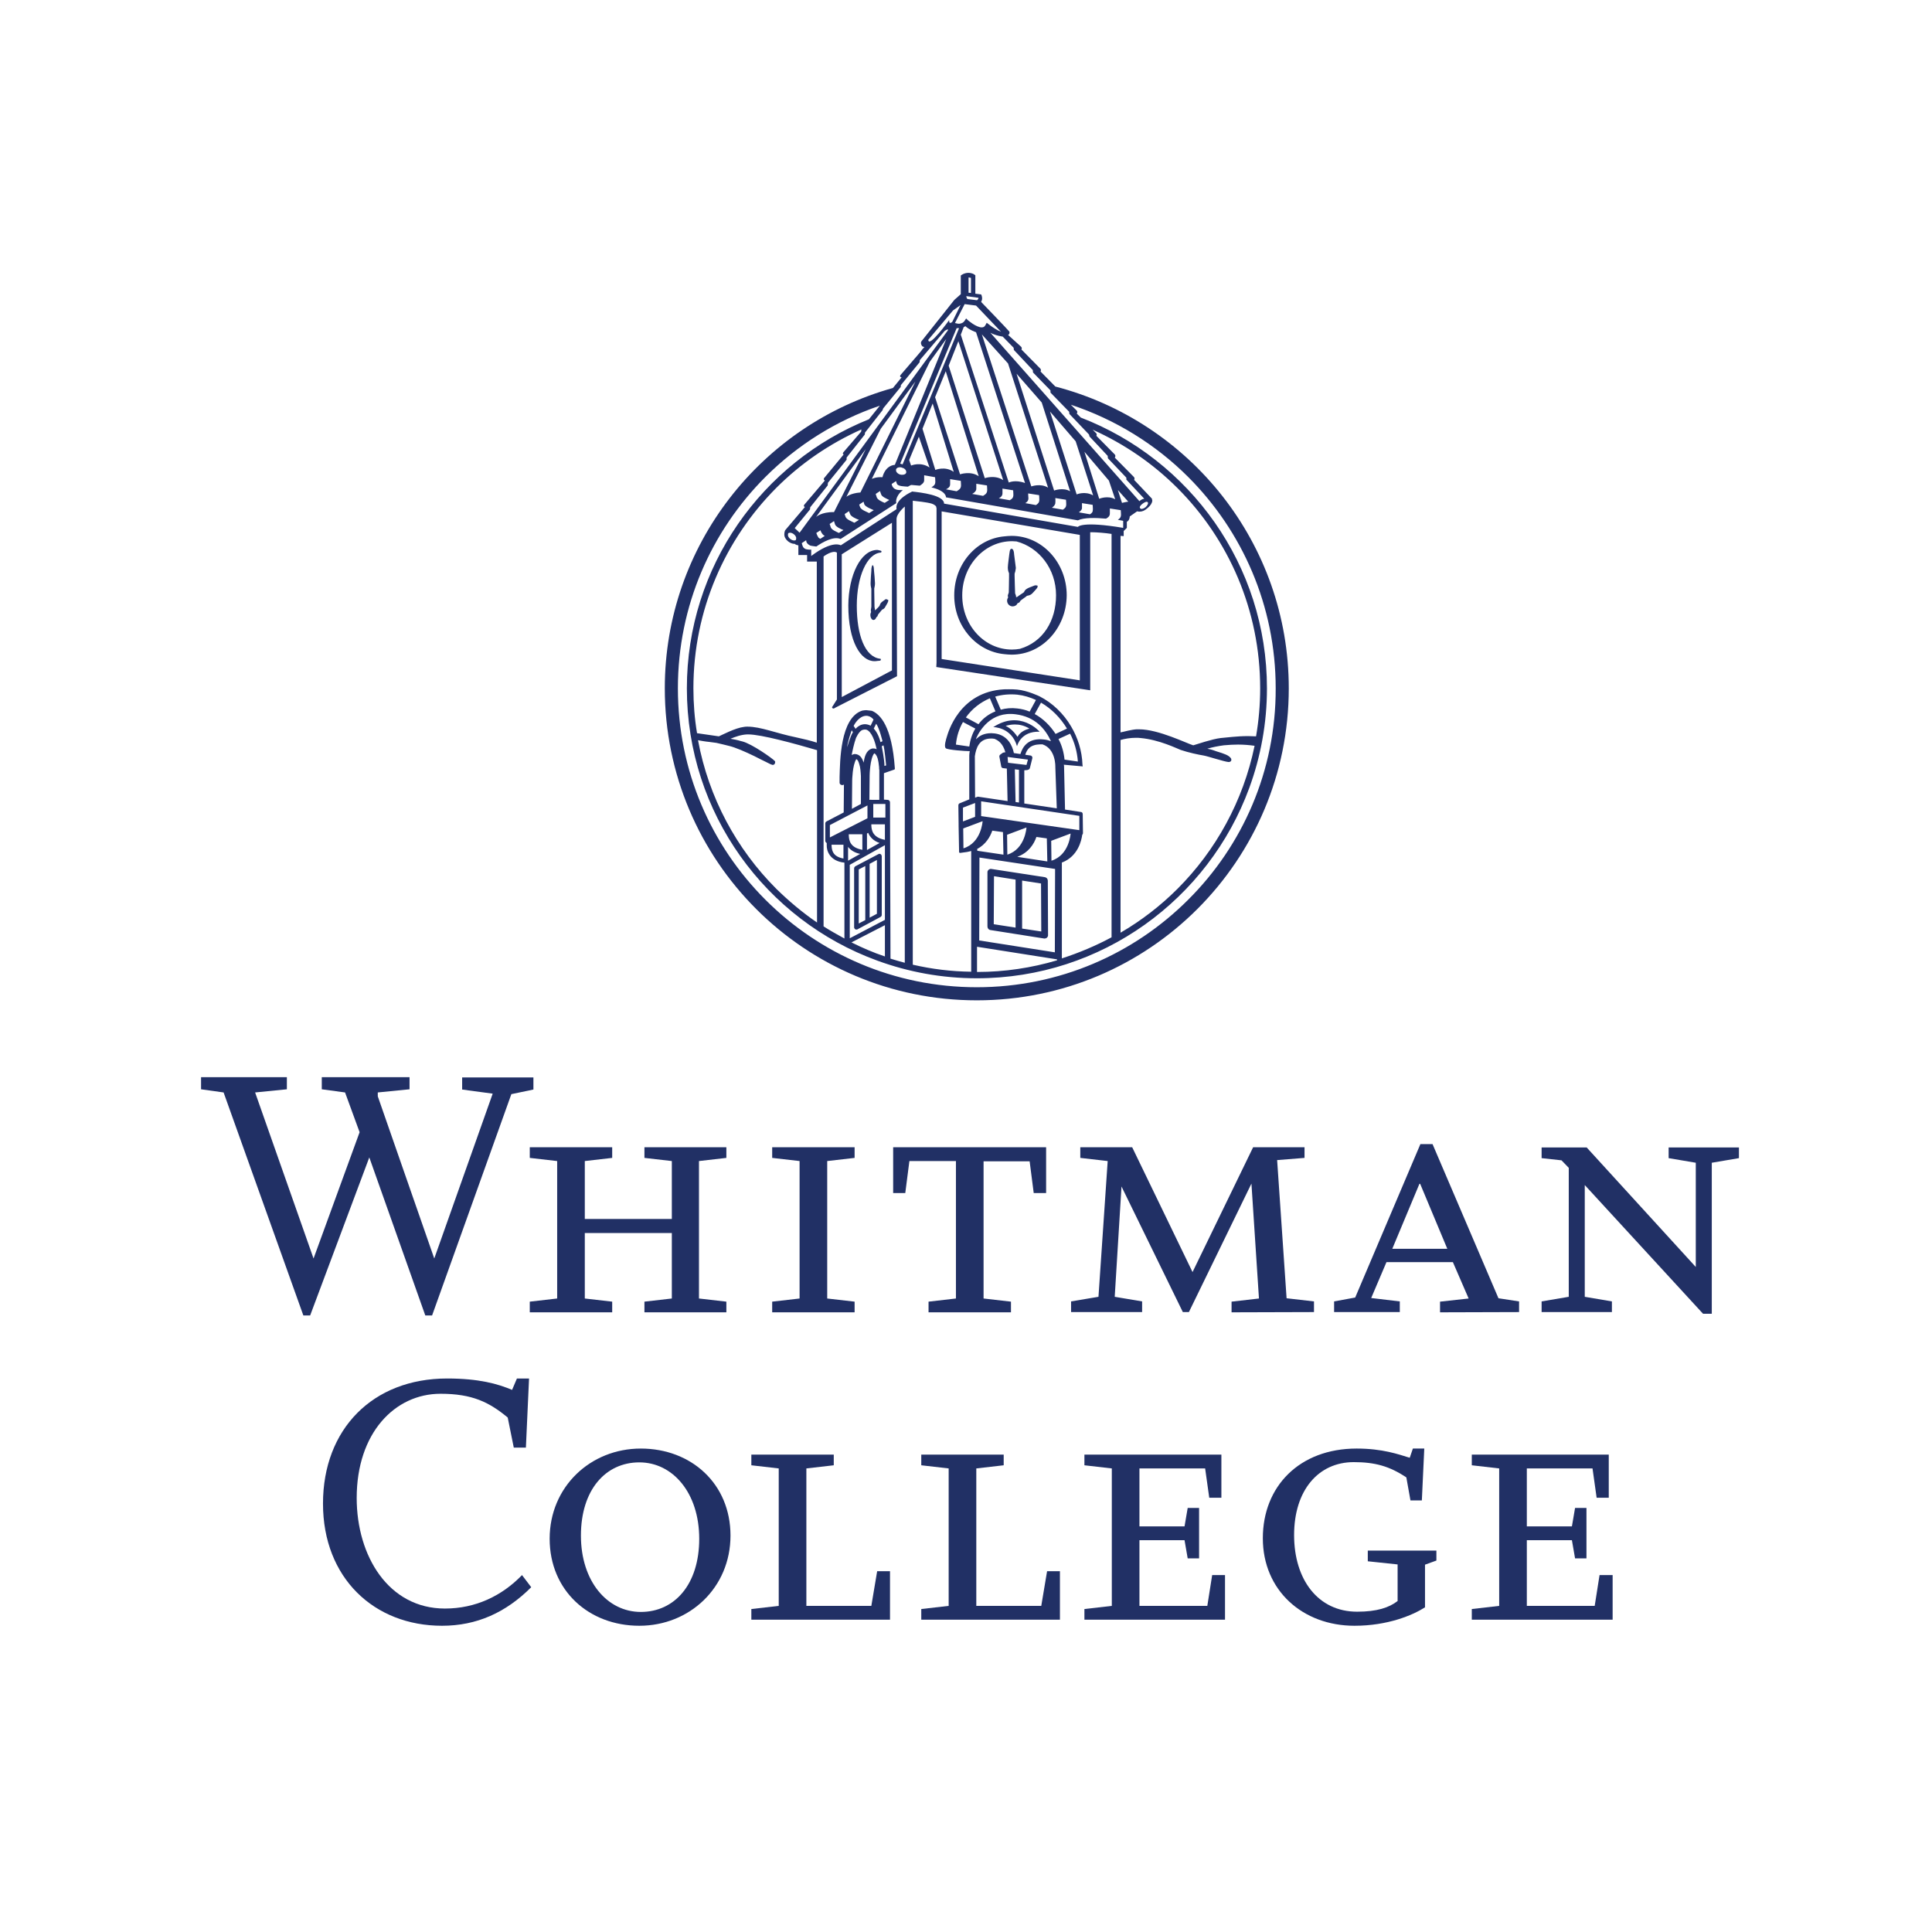 <?xml version="1.0" encoding="UTF-8"?>
<!-- Generator: Adobe Illustrator 16.0.0, SVG Export Plug-In . SVG Version: 6.00 Build 0)  -->
<svg xmlns="http://www.w3.org/2000/svg" xmlns:xlink="http://www.w3.org/1999/xlink" id="Layer_1" x="0px" y="0px" width="600px" height="600px" viewBox="0 0 600 600" xml:space="preserve">
<g>
	<g>
		<path fill="#213065" d="M137.273,504.894c-21.079,0-36.965-14.831-36.965-37.943c0-23.111,15.434-38.846,38.546-38.846    c9.861,0,15.734,1.656,20.176,3.538l1.506-3.538h3.764l-0.979,21.456h-3.764l-1.882-9.336c-5.722-4.743-10.991-7.378-20.854-7.378    c-14.228,0-26.048,12.196-26.048,32.372c0,17.993,9.862,34.33,27.403,34.33c9.486,0,17.691-3.915,23.94-10.39l2.861,3.764    C157.073,500.828,148.039,504.894,137.273,504.894z"></path>
		<path fill="#213065" d="M198.555,504.894c-15.659,0-27.855-10.916-27.855-27.027c0-16.11,12.647-28.005,28.308-28.005    c15.658,0,27.854,10.916,27.854,27.026C226.861,493.074,214.139,504.894,198.555,504.894z M198.555,454.152    c-10.464,0-18.144,8.508-18.144,22.735c0,14.229,8.205,23.715,18.596,23.715c10.464,0,18.143-8.507,18.143-22.736    C217.149,463.639,208.943,454.152,198.555,454.152z"></path>
		<path fill="#213065" d="M233.336,503.012v-3.312l8.507-0.979v-42.687l-8.507-0.979v-3.312h25.596v3.312l-8.507,0.979v42.687    h20.176l1.808-10.766h3.99v15.057H233.336z"></path>
		<path fill="#213065" d="M286.109,503.012v-3.312l8.508-0.979v-42.687l-8.508-0.979v-3.312h25.597v3.312l-8.507,0.979v42.687    h20.176l1.807-10.766h3.99v15.057H286.109z"></path>
		<path fill="#213065" d="M336.775,503.012v-3.312l8.507-0.979v-42.687l-8.507-0.979v-3.312h42.536v13.4h-3.765l-1.28-9.109h-20.402    v17.993h14.004l0.979-5.722h3.538v15.659h-3.538l-0.979-5.646h-14.004v20.402h21.08l1.506-9.562h3.99v13.853H336.775z"></path>
		<path fill="#213065" d="M442.55,485.922v13.251c-3.915,2.483-11.594,5.721-21.908,5.721c-16.11,0-28.457-10.991-28.457-27.177    c0-16.111,11.367-27.855,29.135-27.855c8.056,0,13.023,1.807,16.486,2.86l0.979-2.86h3.538l-0.753,16.11h-3.538l-1.279-7.151    c-5.195-3.463-9.713-4.743-16.337-4.743c-10.916,0-18.52,8.657-18.52,22.66c0,13.853,7.452,23.79,19.573,23.79    c6.173,0,9.938-1.28,12.572-3.312v-11.368l-9.26-0.979v-3.312h21.305v3.086L442.55,485.922z"></path>
		<path fill="#213065" d="M457.079,503.012v-3.312l8.507-0.979v-42.687l-8.507-0.979v-3.312h42.535v13.4h-3.764l-1.28-9.109h-20.401    v17.993h14.002l0.979-5.722h3.539v15.659h-3.539l-0.979-5.646h-14.002v20.402h21.079l1.506-9.562h4.064v13.853H457.079z"></path>
	</g>
	<g>
		<g>
			<path fill="#213065" d="M275.193,186.067c-0.15,0-0.377,0.15-0.526,0.301c-0.302,0.226-0.678,0.451-0.979,0.753     c-0.301,0.301-0.451,0.753-0.526,0.979c-0.076,0.226-0.979,1.054-1.205,1.28c-0.075,0.075-0.15,0.149-0.226,0.149v-0.074     c0,0,0,0,0-0.075l0,0v-0.076c-0.075-0.527-0.151-0.677-0.151-0.979l0,0v-0.075c0-0.075,0-0.075,0-0.075     c0-0.603-0.074-3.312-0.074-4.743c0-0.226,0-0.451,0-0.526s0-0.075,0-0.151c0.074-0.376,0.226-0.902,0.226-1.506     c0-0.074,0-0.149,0-0.149c0-0.753-0.226-3.162-0.302-3.84c0-0.377-0.075-0.678-0.075-0.979c-0.074-0.226-0.074-0.527-0.226-0.678     l0,0l0,0l0,0l0,0l0,0c0,0-0.075,0-0.075-0.075l0,0l0,0c0,0,0,0-0.075,0c0,0-0.075,0-0.075,0.075     c-0.15,0.15-0.15,0.452-0.227,0.678c-0.075,0.301-0.075,0.602-0.075,0.979c-0.074,0.678-0.226,3.087-0.226,3.84     c0,0,0,0.075,0,0.149c0,0.679,0.151,1.28,0.226,1.582c0,0.15,0,0.677,0,1.279c0,1.431,0,3.463,0,4.065c0,0.075,0,0.075,0,0.15     l0,0c0,0.377-0.074,0.527-0.15,1.055v0.075c0,0.15,0,0.376,0.076,0.602c-0.076,0.226-0.227,0.527-0.227,0.903     c0,0.904,0.452,1.581,0.979,1.581c0.376,0,0.753-0.376,0.902-0.903c0.076-0.075,0.227-0.075,0.302-0.226l-0.151-0.226     l0.151,0.226c0.15-0.301,0.15-0.526,0.301-0.678c0.15-0.15,0.377-0.452,0.678-0.828c0.15-0.15,0.226-0.301,0.376-0.451     c0.076-0.075,0.076-0.075,0.151-0.151l0,0c0.15-0.074,0.451-0.15,0.752-0.527c0.227-0.376,0.527-0.902,0.753-1.278     c0.151-0.302,0.302-0.527,0.377-0.979c0-0.075,0-0.15-0.075-0.226C275.344,186.142,275.269,186.067,275.193,186.067z      M327.742,120.043l-4.593-4.668c0-0.075,0.075-0.075,0.075-0.149c0.075-0.227,0.075-0.527-0.15-0.753l-5.872-5.948     c0,0,0,0,0.075-0.075c0.074-0.226,0.074-0.526-0.151-0.753l-4.064-3.688c0.226-0.075,0.149-0.075,0.301-0.226     c0.15-0.226,0.226-0.603,0.075-0.829c-0.301-0.451-8.733-9.184-8.733-9.184c0.151-0.302,0.302-0.678,0.302-1.13     c0-0.678-0.302-1.205-0.302-1.205l-1.806-0.226v-5.721l-0.302-0.227c-0.075-0.075-0.753-0.526-1.882-0.526     c-0.603,0-1.28,0.15-2.033,0.602l-0.301,0.227v5.797l-1.958,1.731l-0.074,0.074l-10.164,12.799     c-0.15,0.227-0.226,0.527-0.15,0.753c0,0.075,0.075,0.376,0.226,0.603c0.151,0.226,0.302,0.376,0.829,0.451     c-0.452,0.452-0.829,0.904-1.055,1.28l-1.731,2.033l-0.075,0.074l0,0l-4.593,5.346c-0.074,0.15-0.15,0.301-0.074,0.451     c0.149,0.227,0.376,0.227,0.451,0.227l-2.71,3.312c-40.804,11.367-70.843,48.858-70.843,93.276     c0,53.526,43.364,96.89,96.891,96.89s96.891-43.363,96.891-96.89C400.24,168.677,369.448,130.884,327.742,120.043z      M314.793,107.997l0.075,0.679l5.871,6.248l0.076,0.753l5.421,5.571v0.677l5.796,5.948l0.076,0.677l6.098,6.399l0.15,0.603     l5.646,6.022l0.074,0.753l5.723,6.022v0.603l5.57,5.947c-0.902,0.075-1.506,0.753-1.506,0.753l-46.299-52.322     c1.581,0.903,3.84,1.205,3.84,1.205L314.793,107.997z M327.666,269.857l-0.075,25.898l-23.488-3.689l0.075-25.747     L327.666,269.857z M312.76,259.243l6.022-2.259c0,0-0.376,6.7-5.947,8.432L312.76,259.243z M315.922,266.094     c3.539-1.28,5.194-3.99,5.947-6.174l3.237,0.452v0.15l0.15,7.002L315.922,266.094z M304.704,253.446v-4.593l30.49,4.518v4.441     L304.704,253.446z M328.193,251.036l-10.089-1.505v-10.314l0.979-0.075c0,0,0.075,0,0.075-0.074l0,0     c0.302,0,0.602-0.227,0.678-0.527l0.753-3.012c0.075-0.226,0-0.376-0.076-0.602c-0.15-0.151-0.3-0.302-0.526-0.302l-1.581-0.226     c0.527-1.731,1.581-3.162,4.668-3.237c0.226,0,0.451,0,0.677,0c4.217,1.43,3.991,7.001,3.991,7.001L328.193,251.036z      M324.203,229.656c-0.302,0-0.678-0.075-0.979-0.075c-4.065-0.075-5.646,2.334-6.324,4.593l-2.032-0.302     c-0.452-2.259-1.883-5.571-5.947-6.098c-0.377,0-0.753-0.076-1.055-0.076c-2.184,0-3.688,0.753-4.742,1.883     c0-0.075,0.075-0.226,0.075-0.377c1.054-2.333,4.517-8.355,12.195-7.377c6.098,0.752,9.26,4.592,10.991,8.355     C325.784,229.957,325.031,229.731,324.203,229.656z M319.234,235.905l-0.452,1.656l-5.721-0.678l-0.15-1.808L319.234,235.905z      M316.449,239.067v10.163l-1.055-0.151l-0.226-10.163L316.449,239.067z M327.816,227.925c-1.656-2.56-3.839-4.743-6.474-6.173     l1.957-3.539c3.237,1.883,6.022,4.668,8.056,8.056L327.816,227.925z M332.334,227.85c1.354,2.635,2.184,5.571,2.409,8.657     l-4.141-0.602c-0.226-2.259-0.829-4.442-1.882-6.399L332.334,227.85z M319.761,220.999c-1.204-0.527-2.483-0.829-3.839-0.979     c-1.807-0.226-3.538-0.075-5.119,0.376l-1.732-4.064c2.109-0.602,4.442-0.828,6.852-0.602c2.033,0.226,3.99,0.827,5.797,1.655     L319.761,220.999z M309.146,220.923c-2.107,0.829-3.915,2.184-5.27,3.99l-3.915-2.107c1.882-2.636,4.441-4.668,7.453-5.947     L309.146,220.923z M302.898,226.269c-0.979,1.656-1.582,3.463-1.883,5.57l-4.141-0.602c0.226-2.561,0.979-4.894,2.184-7.001     L302.898,226.269z M302.747,234.851c0.377-2.484,1.28-5.495,5.045-5.495c0.3,0,0.526,0,0.902,0.074c0.076,0,0.227,0,0.302,0.076     c1.957,0.828,2.785,2.56,3.236,4.141h-0.15c-0.149,0-0.301,0-0.451,0.075l-0.226,0.075l-0.829,0.603     c-0.149,0.15-0.226,0.301-0.226,0.527l0.603,3.161c0.075,0.227,0.227,0.376,0.452,0.452l1.279,0.15l0.227,10.088l-9.11-1.355     c-0.149,0-0.226,0-0.376,0.075l0,0l-0.603,0.227L302.747,234.851L302.747,234.851z M302.822,249.38v4.292l-3.764,1.431v-4.291     L302.822,249.38z M305.156,255.026c0,0-0.376,6.701-5.947,8.432l-0.075-6.173L305.156,255.026z M308.168,257.963l3.312,0.451     v0.076l0.151,6.926l-8.131-1.205v-0.3c0-0.076,0-0.151-0.075-0.227C306.135,262.254,307.49,259.92,308.168,257.963z      M303.425,294.024l24.844,3.914v0.301c-7.905,2.334-16.187,3.614-24.844,3.614V294.024z M326.537,267.298l-0.075-6.173     l6.022-2.259C332.484,258.866,332.108,265.566,326.537,267.298z M329.925,267.825c4.894-1.957,5.947-6.851,6.173-8.582     c0.151-0.151,0.226-0.302,0.226-0.527l-0.074-5.872c0-0.376-0.227-0.678-0.603-0.678l-4.894-0.753l-0.301-13.476     c0,0,0-0.227-0.075-0.452l5.872,0.527l-0.076-0.527c-0.15-4.291-1.43-8.355-3.537-11.895l0,0l0,0     c-2.335-3.99-5.798-7.303-9.787-9.335c0,0-3.689-1.807-7.002-2.108c-1.355-0.15-3.99-0.075-3.99-0.075     c-14.078,0.753-17.466,13.702-17.767,14.604c-0.302,0.979-0.979,3.088-0.377,3.689c0.527,0.527,6.174,0.904,7.152,0.904h0.301     c-0.075,0.451-0.15,0.903-0.15,1.354v13.626l-2.936,1.205c-0.302,0.075-0.452,0.376-0.452,0.677l0.075,5.798v0.075v0.075     c0,0,0,0,0,0.074v0.377l0.15,8.056c0,0.075,0,0.15,0.075,0.226h0.076l0,0c0.075,0,0.075,0.076,0.149,0.076l0,0l2.184-0.302     c0.452-0.075,0.903-0.226,1.28-0.301v37.491c-6.248-0.076-12.271-0.828-18.144-2.184V155.502c1.279,0.15,4.366,0.451,5.872,0.903     c0.678,0.226,1.054,0.526,1.355,0.828c0.075,0.226,0.075,0.451,0.15,0.603c0,0.074,0,0.451,0,0.451v47.504l0,0l-0.075,1.355     l47.805,7.227v-0.902v-48.182c0.151,0,0.226,0,0.376,0c1.582,0,4.367,0.226,6.249,0.526l0,0l0,0v125.272     c-4.894,2.635-10.088,4.818-15.434,6.55v-29.812H329.925L329.925,267.825z M292.434,204.662v-45.848l42.911,7.302v45.171     L292.434,204.662z M334.743,163.633l-41.557-7.228c0-2.636-7.152-3.463-10.013-3.765v0.076c0,0-5.346,2.333-4.743,5.42     l-17.315,11.217c0,0-2.484-1.731-9.185,3.313v-1.958c0,0,0.075-0.075,0.15-0.075c-0.15,0.075-0.301,0.075-0.376,0.075     c-0.678,0-1.355-0.15-1.355-0.15l0,0h-0.075c-0.753-0.376-0.903-0.527-1.204-1.581c0-0.075-0.076-0.226-0.076-0.301l1.355-0.903     c0,0.15,0.075,0.301,0.075,0.451c0.227,0.678,0.753,0.979,1.205,1.205c0.526,0.149,1.43,0.226,1.882,0.301     c1.958-1.355,5.42-3.312,7.528-2.334l17.315-11.142c0,0-0.603-1.882,2.032-4.065c-0.075,0-0.226,0-0.301,0     c-0.678,0-2.259,0.15-2.936-1.13c-0.076-0.226-0.227-0.526-0.227-0.752l1.355-0.904c0.075,0.302,0.15,0.603,0.301,0.904     c0.376,0.752,2.409,0.752,3.388,0.827c0.302-0.149,0.603-0.376,0.979-0.526v0.075l0.074-0.075c0,0,1.808,0.15,2.636,0.226     c0.602-0.376,1.354-0.903,1.354-1.656c0-0.527,0-1.58,0-1.58l3.388,0.602c0,0,0.076,0.903,0.076,1.355     c0,1.054-0.452,1.279-1.205,1.807c4.742,1.129,4.517,3.087,4.517,3.087l40.955,7.151c1.882-0.903,5.495-0.828,8.732-0.527     c0.602-0.301,1.205-0.753,1.205-1.58c0-0.527,0-1.582,0-1.582l3.388,0.527c0,0,0.075,0.903,0.075,1.355     c0,0.903-0.377,1.204-0.979,1.656c0.677,0.075,1.204,0.226,1.656,0.301v2.184C335.872,161.75,334.743,163.633,334.743,163.633z      M263.9,291.39v-22.812l10.916-6.098v23.188L263.9,291.39z M274.816,287.323v9.712c-3.613-1.204-7.076-2.71-10.389-4.366     L274.816,287.323z M257.728,260.071v-3.84l11.669-6.099v3.991L257.728,260.071z M261.943,262.329v4.291     c-3.388-0.602-3.613-2.635-3.689-3.989c0-0.151,0-0.226,0-0.302H261.943z M265.858,229.13c0.677-1.432,1.506-2.41,2.183-2.484     c0.227-0.076,0.377-0.076,0.527-0.076c0.075,0,0.075,0,0.075,0c1.431-0.075,2.785,2.409,3.463,5.496     c0.075,0.226,0.075,0.452,0.151,0.603c-0.302-0.15-0.603-0.227-0.979-0.227c-0.227,0-0.377,0-0.604,0.076     c-1.73,0.602-2.183,2.559-2.483,4.366l0,0v-0.075c-0.376-1.28-1.129-2.56-2.635-2.635c-0.151,0-0.376,0-0.527,0.075     c-0.226,0.074-0.377,0.15-0.527,0.226C264.729,233.271,265.181,231.012,265.858,229.13z M265.105,225.44     c0,0,1.129-2.409,3.086-3.012c1.958-0.602,3.088,1.055,3.088,1.055l-0.904,1.882c-2.785-1.431-4.667,0.979-4.667,0.979     L265.105,225.44z M273.838,231.765l0.527-0.302c0.376,1.205,0.828,6.248,0.828,6.248l-0.526,0.151     C274.741,236.281,273.838,231.765,273.838,231.765z M273.462,230.484c-0.753-2.937-2.108-4.216-2.108-4.216l0.753-1.506     c1.055,1.506,1.957,5.42,1.957,5.42L273.462,230.484z M270.601,256.382c0-0.15,0-0.301,0-0.376h4.216v4.817     C270.978,260.071,270.676,257.812,270.601,256.382z M273.161,261.802l-3.915,2.184v-5.119l0.376-0.226     C270.149,259.92,271.203,261.125,273.161,261.802z M270.526,248.327c-0.076,0-0.151,0-0.227,0.074c-0.075,0-0.226,0-0.301,0     l0.075-7.604c0,0,0.075-5.194,1.431-6.851c0.301,0.075,0.753,0.603,1.053,1.581c0.227,0.828,0.377,1.807,0.453,2.71     c0,0.377,0,0.753,0.074,0.903c0,0.075,0,0.075,0,0.151v0.075v9.033h-2.559V248.327L270.526,248.327z M267.364,241.024v8.657     l-2.786,1.506l0.075-8.809c0,0,0.076-4.817,1.28-6.625c0.376,0.151,0.678,0.679,0.903,1.506     C267.213,238.314,267.288,239.744,267.364,241.024z M263.072,232.065c0.227-1.957,1.431-5.271,1.431-5.271l0.377,0.604     C264.202,228.301,263.072,232.065,263.072,232.065z M267.815,259.092v4.819c-3.839-0.679-4.141-2.937-4.216-4.442     c0-0.151,0-0.302,0-0.377H267.815z M263.374,267.147v-4.141c0.753,0.979,1.957,1.807,3.765,2.184l-3.765,2.107V267.147z      M271.203,253.897v-4.216h3.765v4.216H271.203z M274.516,248.327v-8.207l3.237-1.129c0.075,0,0.15-0.15,0.15-0.226     c0,0,0,0,0-0.075v-0.075c-0.903-13.175-4.593-16.788-7.076-17.843c-0.151-0.075-1.431-0.15-1.807-0.226     c-0.452,0-0.829,0.075-1.28,0.15c-6.851,2.259-6.851,15.81-7.001,20.628c0,0.526,0,0.979,0,1.279c0,0.15,0,0.302,0,0.377v0.075     l0,0c0,0.301,0.15,0.527,0.451,0.678c0.15,0.075,0.302,0.075,0.377,0.075c0.15,0,0.301,0,0.376-0.075l0.15-0.075l-0.075,8.657     l-5.345,2.786c-0.226,0.15-0.377,0.376-0.377,0.602v5.421c0,0.226,0.151,0.451,0.302,0.603c0.075,0,0.075,0,0.15,0.074     c0,0.227,0,0.377,0,0.678c-0.075,1.657,0.903,4.969,5.496,5.421v23.563c-2.184-1.204-4.367-2.409-6.475-3.764V172.817     c0,0,2.785-2.108,4.14-1.205v45.622l0,0l-1.43,2.259c0,0-0.227,0.15,0.075,0.451c0.302,0.302,0.828-0.15,0.828-0.15l19.197-9.787     c0,0-0.15-48.257-0.15-48.783c0-1.808,2.56-3.915,2.56-3.915v141.684c-1.506-0.376-2.936-0.827-4.441-1.279l-0.15-48.559     c0-0.226-0.076-0.376-0.226-0.526c-0.151-0.15-0.302-0.227-0.527-0.227L274.516,248.327L274.516,248.327z M261.416,216.481     V172.14L277,162.353V208.2L261.416,216.481z M240.639,236.356c-0.829-0.903-7.152-5.345-10.089-6.098     c-1.129-0.226-0.979-0.377-3.688-0.829c1.43-0.602,3.312-1.279,5.194-1.354c0.076,0,0.226,0,0.302,0     c4.064,0,14.68,2.937,21.38,4.894v53.527c-4.518-3.087-8.732-6.626-12.647-10.465c-12.347-12.347-21.004-28.307-24.316-46.149     c2.333,0.452,3.463,0.527,3.463,0.527l2.258,0.301c1.732,0.377,2.485,0.603,3.765,0.903c2.032,0.452,5.27,1.882,8.056,3.237     c1.354,0.678,2.635,1.355,3.613,1.807c1.054,0.527,1.431,0.754,2.032,0.904c0.076,0,0.227,0,0.452-0.15     c0.227-0.151,0.301-0.453,0.301-0.603C240.789,236.582,240.713,236.507,240.639,236.356z M247.188,228.979     c-6.25-1.28-10.916-3.312-15.057-3.312c-0.377,0-0.679,0-1.055,0.075c-2.71,0.301-6.927,2.56-7.83,2.936     c-0.902-0.149-3.537-0.526-6.775-0.979c-0.753-4.517-1.129-9.185-1.129-13.927c0-24.316,9.862-46.3,25.747-62.26     c7.604-7.604,16.487-13.701,26.425-18.144l-0.076,0.678l-5.57,6.475c-0.075,0.15-0.15,0.301-0.075,0.451     c0,0.076,0.15,0.076,0.226,0.15l-6.098,7.378c-0.075,0.076-0.15,0.376,0,0.527c0.15,0.15,0.226,0.226,0.226,0.226l-6.399,7.528     c-0.075,0.15-0.15,0.302-0.075,0.452c0.075,0.075,0.151,0.15,0.301,0.226l-6.022,7.077c-0.376,0.451-0.376,1.354-0.376,1.43     c0,0.829,0.452,1.582,1.205,2.184c0.602,0.451,1.279,0.753,1.957,0.753c0,0,0,0,0.075,0c0.226,0.226,0.603,0.376,1.129,0.451     v3.012h2.711v2.032h3.011v56.237C251.855,230.033,249.597,229.506,247.188,228.979z M246.511,165.891     c0.526,0.377,0.827,0.979,0.752,1.355c0,0.15-0.074,0.302-0.074,0.376c-0.076,0.151-0.227,0.226-0.527,0.226     c-0.377,0-0.829-0.15-1.205-0.451c-0.526-0.376-0.828-0.979-0.753-1.354c0-0.151,0.076-0.302,0.076-0.377     c0.074-0.15,0.3-0.227,0.602-0.227l0,0C245.683,165.438,246.134,165.59,246.511,165.891z M339.485,153.846     c-2.56-1.431-5.119-0.302-5.119-0.302l-8.281-25.747l7.98,9.261L339.485,153.846z M336.775,140.295l7.604,8.958l1.957,5.797     c-2.333-1.28-4.968-0.15-4.968-0.15L336.775,140.295z M336.022,156.255l3.312,0.526c0,0,0.076,0.903,0.076,1.355     c0,0.903-0.302,1.204-0.904,1.581l-3.463-0.603c0.527-0.376,0.979-0.828,0.979-1.354     C336.022,157.233,336.022,156.255,336.022,156.255z M332.334,152.565c-2.184-1.279-4.969-0.226-4.969-0.226l-11.669-36.287     l7.829,8.959L332.334,152.565z M327.742,154.674l3.312,0.526c0,0,0.076,0.904,0.076,1.355c0,0.979-0.377,1.28-1.055,1.731     l-3.388-0.603c0.527-0.376,1.055-0.903,1.055-1.506C327.816,155.652,327.742,154.674,327.742,154.674z M325.483,151.437     c-2.334-1.431-5.195-0.377-5.195-0.377l-15.357-47.203l8.131,9.034L325.483,151.437z M319.31,153.243l3.388,0.526     c0,0,0.075,0.904,0.075,1.356c0,0.979-0.376,1.279-1.054,1.73l-3.312-0.602c0.527-0.302,0.979-0.753,0.979-1.506     C319.31,154.222,319.31,153.243,319.31,153.243z M318.331,150.006c-3.087-1.13-5.044-0.15-5.044-0.15l-14.906-45.923l0.903-2.334     l0.527-0.301c1.279,1.204,3.312,1.882,3.312,1.882L318.331,150.006z M311.329,151.737l3.312,0.527c0,0,0.075,0.903,0.075,1.355     c0,0.979-0.376,1.279-1.129,1.731l-3.388-0.603c0.603-0.301,1.129-0.753,1.129-1.581     C311.329,152.717,311.329,151.737,311.329,151.737z M311.556,149.103c-2.635-1.731-5.722-0.603-5.722-0.603l-11.217-34.932     l3.011-7.604L311.556,149.103z M286.485,133.143l3.162-7.83l6.55,21.23c-2.71-1.882-5.721-0.603-5.721-0.603L286.485,133.143z      M288.669,145.188c-2.785-1.883-5.721-0.603-5.721-0.603l-0.604-1.732l3.012-7.227L288.669,145.188z M295.068,150.382     c0-0.526,0-1.58,0-1.58l3.312,0.526c0,0,0.075,0.904,0.075,1.355c0,1.054-0.527,1.354-1.355,1.882l-3.312-0.602     C294.391,151.662,295.068,151.286,295.068,150.382z M298.154,147.296l-7.754-23.94l3.312-8.056l10.238,32.598     C301.468,146.167,298.154,147.296,298.154,147.296z M303.199,151.812c0-0.602,0-1.58,0-1.58l3.312,0.526     c0,0,0.075,0.903,0.075,1.355c0,1.054-0.452,1.354-1.28,1.882l-3.388-0.603C302.521,153.093,303.199,152.49,303.199,151.812z      M280.312,144.209l-0.752-0.226l17.54-42.084h0.753L280.312,144.209z M281.442,146.543c0,0.075,0,0.15,0,0.226     c-0.076,0.377-0.527,0.678-1.205,0.678c-0.226,0-0.451,0-0.677-0.075c-0.829-0.226-1.356-0.903-1.28-1.355     c0-0.075,0-0.15,0-0.226c0.075-0.376,0.527-0.678,1.204-0.678c0.226,0,0.452,0,0.678,0.15     C280.99,145.414,281.442,146.092,281.442,146.543z M277.903,144.359c-3.162,0.302-3.84,3.84-3.84,3.84     c-1.957-0.15-3.312,0.527-3.312,0.527l17.992-36.362l5.12-7.076L277.903,144.359z M276.173,155.275l-1.432,0.903     c-0.903-0.376-2.258-0.979-2.483-1.806c-0.076-0.302-0.226-0.753-0.302-0.979l1.354-0.903c0.076,0.301,0.227,0.828,0.377,1.13     C273.914,154.297,275.42,154.899,276.173,155.275z M271.354,158.438l-1.431,0.903c-0.827-0.451-2.559-0.979-2.86-1.957     c-0.075-0.15-0.15-0.452-0.226-0.678l1.354-0.903c0.076,0.302,0.151,0.603,0.227,0.828     C268.794,157.459,270.902,158.212,271.354,158.438z M267.213,152.942c-3.086,0.226-4.366,1.354-4.366,1.354l10.69-21.154     l10.766-14.681L267.213,152.942z M266.762,161.449l-1.431,0.903c-0.828-0.451-2.484-0.979-2.785-1.957     c-0.075-0.227-0.151-0.527-0.227-0.753l1.355-0.903c0.076,0.301,0.226,0.602,0.302,0.828     C264.202,160.471,266.159,161.224,266.762,161.449z M259.007,159.04c-3.914-0.075-5.57,1.506-5.57,1.506l15.434-21.08     L259.007,159.04z M261.943,164.611l-1.431,0.903c-0.902-0.452-2.334-0.979-2.56-1.882c-0.075-0.226-0.15-0.603-0.301-0.904     l1.354-0.903c0.076,0.302,0.227,0.678,0.302,0.979C259.534,163.633,261.19,164.31,261.943,164.611z M256.146,166.418     l-1.355,0.903c-0.602-0.226-0.602-0.301-1.054-1.205c-0.075-0.15-0.15-0.376-0.226-0.602l1.279-0.828     c0.075,0.15,0.151,0.376,0.227,0.526C255.394,165.966,255.771,166.268,256.146,166.418z M347.165,152.189l3.236,3.613     c-0.376,0-1.957,0.376-1.957,0.376L347.165,152.189z M347.993,229.807c1.354-0.377,2.936-0.677,4.742-0.677     c0.527,0,0.979,0,1.506,0.074c5.797,0.527,11.218,3.237,12.422,3.689c2.409,0.828,5.646,1.506,7.076,1.731     c1.355,0.226,6.551,1.957,7.83,2.032c0.075,0,0.227,0,0.377-0.075c0.149,0,0.526-0.301,0.451-0.677     c0-0.227-0.075-0.302-0.15-0.452c-0.678-0.903-1.957-1.355-4.441-2.108c-0.979-0.301-0.979-0.451-2.861-0.827     c1.506-0.452,3.388-0.829,5.119-1.055c1.581-0.15,3.087-0.226,4.441-0.226c1.808,0,3.539,0.15,5.119,0.376     c-3.537,17.165-12.045,32.523-23.939,44.418c-5.271,5.27-11.217,9.861-17.691,13.626V229.807L347.993,229.807z M387.593,228.603     c-3.539,0-6.551,0.451-8.508,0.602c-2.635,0.302-7.453,1.958-8.507,2.259c-1.883-0.527-10.766-4.969-16.788-4.969     c-0.302,0-0.527,0-0.828,0c-1.431,0.075-4.065,0.753-4.367,0.828c-0.226,0-0.377,0.076-0.602,0.15v-61.055l0.979,0.075v-1.581     l0.979-0.979v-1.883c0.903-0.451,0.903-1.655,0.903-1.655l2.259-1.581c0.075,0,0.075,0,0.15,0     c0.226,0.075,0.452,0.075,0.602,0.075l0,0h0.076l0,0c0.753,0,1.506-0.302,2.183-0.903l0,0l0,0l0,0     c0.151-0.076,0.227-0.226,0.376-0.302c0.754-0.677,1.28-1.354,1.356-2.183c0-0.075,0-0.227-0.076-0.302     c0-0.15,0-0.376-0.15-0.451l-5.42-5.722c0-0.075,0.075-0.075,0.075-0.151c0.074-0.226,0.074-0.526-0.15-0.752l-5.947-6.023     c0.074-0.074,0.149-0.149,0.149-0.226c0.076-0.226,0.076-0.527-0.149-0.753l-5.723-5.797l0.076-0.075     c0.075-0.226,0.075-0.526-0.15-0.753l-1.055-1.054c9.862,4.442,18.746,10.54,26.274,18.068     c15.96,15.96,25.747,37.943,25.747,62.26c0,5.119-0.452,10.088-1.28,14.905C389.248,228.677,388.42,228.603,387.593,228.603z      M354.769,156.48c0.678-0.527,1.354-0.828,1.656-0.527c0.301,0.302-0.075,1.055-0.678,1.581     c-0.678,0.527-1.431,0.678-1.656,0.302C353.79,157.534,354.091,157.008,354.769,156.48z M300.79,86.165     c0.301,0,0.526,0.076,0.752,0.15v4.668c-0.226,0-0.451-0.075-0.752-0.075V86.165z M300.112,91.962L300.112,91.962l3.765,0.527     c0,0.301-0.151,0.451-0.302,0.603c-0.075,0.074-0.075,0.074-0.15,0.15l-3.012-0.376c-0.226-0.377-0.301-0.603-0.301-0.753     C300.112,92.037,300.112,91.962,300.112,91.962z M299.585,94.446l3.539,0.452l7.754,8.131c-0.603-0.226-1.355-0.603-2.033-1.055     c-0.979-0.602-1.806-1.28-1.806-1.28l-0.604-0.451l-0.376,0.678c-0.301,0.603-0.678,0.753-1.204,0.753     c-0.753,0-1.883-0.526-2.786-1.129s-1.506-1.129-1.506-1.129l-0.526-0.527l-0.377,0.602c-0.526,0.828-1.129,0.979-1.807,1.055     c-0.452,0-0.903-0.15-1.279-0.227l0,0L299.585,94.446z M295.972,96.404l2.334-1.656l-2.56,5.194c0,0-1.055,1.054-0.979-0.526     c0,0-6.398,8.883-6.474,6.098L295.972,96.404z M274.29,126.818l5.42-6.625l0.076-0.602l5.797-7.077l0.075-0.678l7.754-9.109     c0.452-0.301,0.828-0.451,0.979-0.451l0,0c0,0.075,0,0.226,0,0.301l-46.073,62.861l-1.506-1.43l4.743-5.797l0.075-0.678     l5.42-6.775l0.075-0.828l5.797-7.152v-0.678l5.646-7.151l0.075-0.603l5.42-6.926L274.29,126.818z M368.997,279.419     c-16.788,16.788-39.977,27.177-65.647,27.177c-25.672,0-48.859-10.389-65.647-27.177s-27.178-39.976-27.178-65.647     s10.39-48.859,27.178-65.647c9.862-9.862,21.982-17.541,35.534-22.134l-3.388,4.216c-33.125,13.325-56.538,45.697-56.538,83.565     c0,38.847,24.617,71.972,59.098,84.543c9.636,3.539,20.101,5.497,30.941,5.497l0,0c38.846,0,71.971-24.618,84.619-59.099     c3.538-9.637,5.495-20.101,5.495-30.941c0-38.319-24.016-71.067-57.817-84.093l-1.28-1.279c0.075-0.075,0.151-0.075,0.151-0.15     c0.075-0.226,0.075-0.527-0.151-0.753l-1.807-1.807c13.853,4.593,26.35,12.347,36.438,22.435     c16.788,16.788,27.178,39.976,27.178,65.647C396.25,239.443,385.86,262.631,368.997,279.419z M308.469,225.816     c0,0,5.646-0.075,7.378,5.948c0,0,1.054-4.743,7.002-4.518C322.849,227.172,316.825,220.321,308.469,225.816z M315.997,228.828     c-0.603-0.903-1.957-2.635-3.688-3.388c0.677-0.226,1.731-0.451,2.86-0.451c1.355,0,2.936,0.3,4.518,1.279     C318.632,226.569,316.9,227.172,315.997,228.828z M273.462,265.266c-0.226-0.15-0.451-0.15-0.678,0l-7.151,3.765     c-0.227,0.15-0.377,0.376-0.377,0.677v18.294c0,0.227,0.15,0.452,0.377,0.603c0.075,0.075,0.226,0.075,0.376,0.075     s0.226,0,0.301-0.075l7.152-3.84c0.226-0.15,0.376-0.376,0.376-0.603v-18.293C273.763,265.566,273.688,265.341,273.462,265.266z      M268.719,285.743l-2.032,1.053v-16.787l2.032-1.055V285.743z M270.074,284.99v-16.713l2.258-1.205v16.713L270.074,284.99z      M273.387,204.587c-4.818-0.527-7.303-7.453-7.303-16.487l0,0c0-9.034,3.162-16.111,7.378-16.487c0.15,0,0.301-0.15,0.301-0.301     s-0.15-0.302-0.301-0.302c-0.075,0-0.753-0.226-1.054-0.226l0,0l0,0c-5.12,0.075-8.884,7.829-8.959,17.24     c0,11.217,3.839,17.314,8.13,17.314c0.302,0,0.527,0,0.829-0.074c0.075,0,0.753-0.075,0.828-0.075     c0.15,0,0.301-0.151,0.301-0.302C273.612,204.737,273.537,204.587,273.387,204.587z M314.19,166.418L314.19,166.418     c-0.753,0-1.506,0.075-2.258,0.15c-8.733,0.753-15.584,8.657-15.584,18.294l0,0v0.075c0,9.562,6.851,17.391,15.584,18.219     c0.752,0.075,1.505,0.151,2.258,0.151l0,0c9.485,0,17.014-8.281,17.089-18.445l0,0     C331.279,174.774,323.676,166.418,314.19,166.418z M316.75,201.5c-0.828,0.15-1.656,0.226-2.484,0.226l0,0     c-8.507,0-15.434-7.452-15.434-16.788v-0.075c0-9.335,7.002-16.788,15.434-16.788h0.15l0,0c0.452,0,0.828,0.075,1.28,0.075     c7.076,1.882,12.271,8.582,12.271,16.713C327.968,192.843,323.901,199.393,316.75,201.5z M307.565,288.829l16.713,2.635     c0.075,0,0.075,0,0.15,0c0.226,0,0.451-0.074,0.678-0.226c0.227-0.226,0.377-0.452,0.377-0.753l-0.076-16.938     c0-0.452-0.226-0.903-0.677-1.055c-0.076,0-0.15-0.075-0.227-0.075l-16.638-2.56c-0.301-0.075-0.602,0.076-0.827,0.226     c-0.227,0.227-0.377,0.452-0.377,0.753V287.7C306.662,288.302,307.039,288.754,307.565,288.829z M317.428,273.471l5.872,0.904     l0.075,14.905l-5.947-0.902V273.471z M308.694,272.116l6.7,1.055v14.905l-6.775-1.054L308.694,272.116z M321.644,181.775     c-0.301,0-0.603,0.151-0.979,0.302c-0.527,0.226-1.28,0.451-1.731,0.753c-0.527,0.301-0.829,0.753-0.903,1.054     c-0.227,0.226-1.731,1.129-2.033,1.431c-0.15,0.074-0.301,0.15-0.451,0.15v-0.076c0,0,0,0,0-0.074v-0.075v-0.076     c-0.076-0.527-0.302-0.677-0.302-1.054v-0.075c0-0.075,0-0.075,0-0.075c0-0.602-0.15-3.538-0.15-5.044c0-0.226,0-0.451,0-0.603     c0-0.075,0-0.15,0-0.15c0.15-0.376,0.301-0.979,0.376-1.656c0-0.075,0-0.15,0-0.226c-0.075-0.753-0.451-3.313-0.526-4.065     c0-0.377-0.075-0.753-0.15-1.054c-0.076-0.226-0.151-0.527-0.452-0.678l0,0l0,0l0,0l0,0l0,0c0,0-0.075,0-0.15-0.075l0,0l0,0l0,0     c0,0,0,0-0.075,0c0,0-0.075,0-0.151,0.075c-0.301,0.15-0.301,0.452-0.376,0.678c-0.075,0.301-0.075,0.677-0.15,0.979     c-0.075,0.753-0.452,3.312-0.452,4.065c0,0.075,0,0.075,0,0.15c0,0.752,0.226,1.355,0.377,1.656c0,0.15,0,0.678,0,1.354     c0,1.506-0.075,3.614-0.075,4.291c0,0.076,0,0.076,0,0.151l0,0c0,0.376-0.15,0.527-0.302,1.054c0,0,0,0.075,0,0.15     c0,0.227,0.076,0.376,0.076,0.603c-0.227,0.301-0.302,0.603-0.302,0.979c0,0.904,0.753,1.731,1.731,1.731     c0.678,0,1.28-0.376,1.506-0.979c0.15-0.075,0.302-0.075,0.527-0.226l-0.226-0.227l0.226,0.227     c0.301-0.302,0.301-0.527,0.527-0.678c0.226-0.15,0.677-0.527,1.129-0.828c0.226-0.15,0.451-0.301,0.602-0.452     c0.075-0.074,0.151-0.15,0.227-0.15h0.075c0.301-0.075,0.828-0.15,1.279-0.526c0.452-0.377,0.903-0.979,1.28-1.355     c0.301-0.377,0.602-0.603,0.602-1.054c0-0.076,0-0.15-0.074-0.226C321.944,181.852,321.794,181.775,321.644,181.775z"></path>
		</g>
	</g>
	<g>
		<path fill="#213065" d="M158.805,339.797l-24.618,68.733h-2.107l-17.391-49.085L96.319,408.53h-2.108L69.442,339.27l-7.001-0.979    v-3.765h26.65v3.765l-9.862,0.979l18.144,51.569l14.305-39.223l-4.518-12.347l-7.228-0.979v-3.765h27.253v3.765l-9.862,0.979    v1.204l17.541,50.365l18.144-51.193l-9.485-1.279v-3.765h22.133v3.765L158.805,339.797z"></path>
		<path fill="#213065" d="M200.136,407.552v-3.312l8.507-0.979v-20.326h-27.027v20.326l8.507,0.979v3.312h-25.596v-3.312    l8.507-0.979v-42.687l-8.507-0.979v-3.312h25.596v3.312l-8.507,0.979v17.993h27.027v-17.993l-8.507-0.979v-3.312h25.445v3.312    l-8.507,0.979v42.687l8.507,0.979v3.312H200.136L200.136,407.552z"></path>
		<path fill="#213065" d="M239.81,407.552v-3.312l8.508-0.979v-42.687l-8.508-0.979v-3.312h25.597v3.312l-8.507,0.979v42.687    l8.507,0.979v3.312H239.81L239.81,407.552z"></path>
		<path fill="#213065" d="M321.041,370.587l-1.28-9.937h-14.304v42.61l8.507,0.979v3.312h-25.596v-3.312l8.507-0.979v-42.687    h-14.454l-1.28,9.938h-3.764v-14.229h47.503v14.229h-3.839V370.587L321.041,370.587z"></path>
		<path fill="#213065" d="M382.473,407.552v-3.312l8.508-0.979l-2.335-35.685l-19.423,39.9h-1.882l-19.047-38.997l-2.107,34.254    l8.507,1.431v3.312h-22.058v-3.312l8.506-1.431l2.861-42.159l-8.507-0.979v-3.312h16.11l18.746,38.771l18.82-38.771h15.961v3.312    l-8.508,0.679l2.936,42.911l8.508,0.979v3.312L382.473,407.552L382.473,407.552z"></path>
		<path fill="#213065" d="M447.217,407.552v-3.312l8.884-0.979l-4.894-11.293h-20.628l-4.742,11.143l8.883,1.054v3.312h-20.401    v-3.312l6.549-1.205l20.252-47.654h3.764l20.478,47.881l6.399,0.979v3.312L447.217,407.552L447.217,407.552z M441.044,367.651    h-0.227l-8.432,20.176h17.09L441.044,367.651z"></path>
		<path fill="#213065" d="M531.61,361.102v46.901h-2.711l-36.738-39.975v34.705l8.432,1.431v3.312h-21.832v-3.312l8.432-1.431    v-40.051l-2.258-2.334l-6.174-0.678v-3.312h14.002l33.878,37.115v-32.372l-8.431-1.431v-3.312h21.832v3.312L531.61,361.102z"></path>
	</g>
</g>
</svg>

